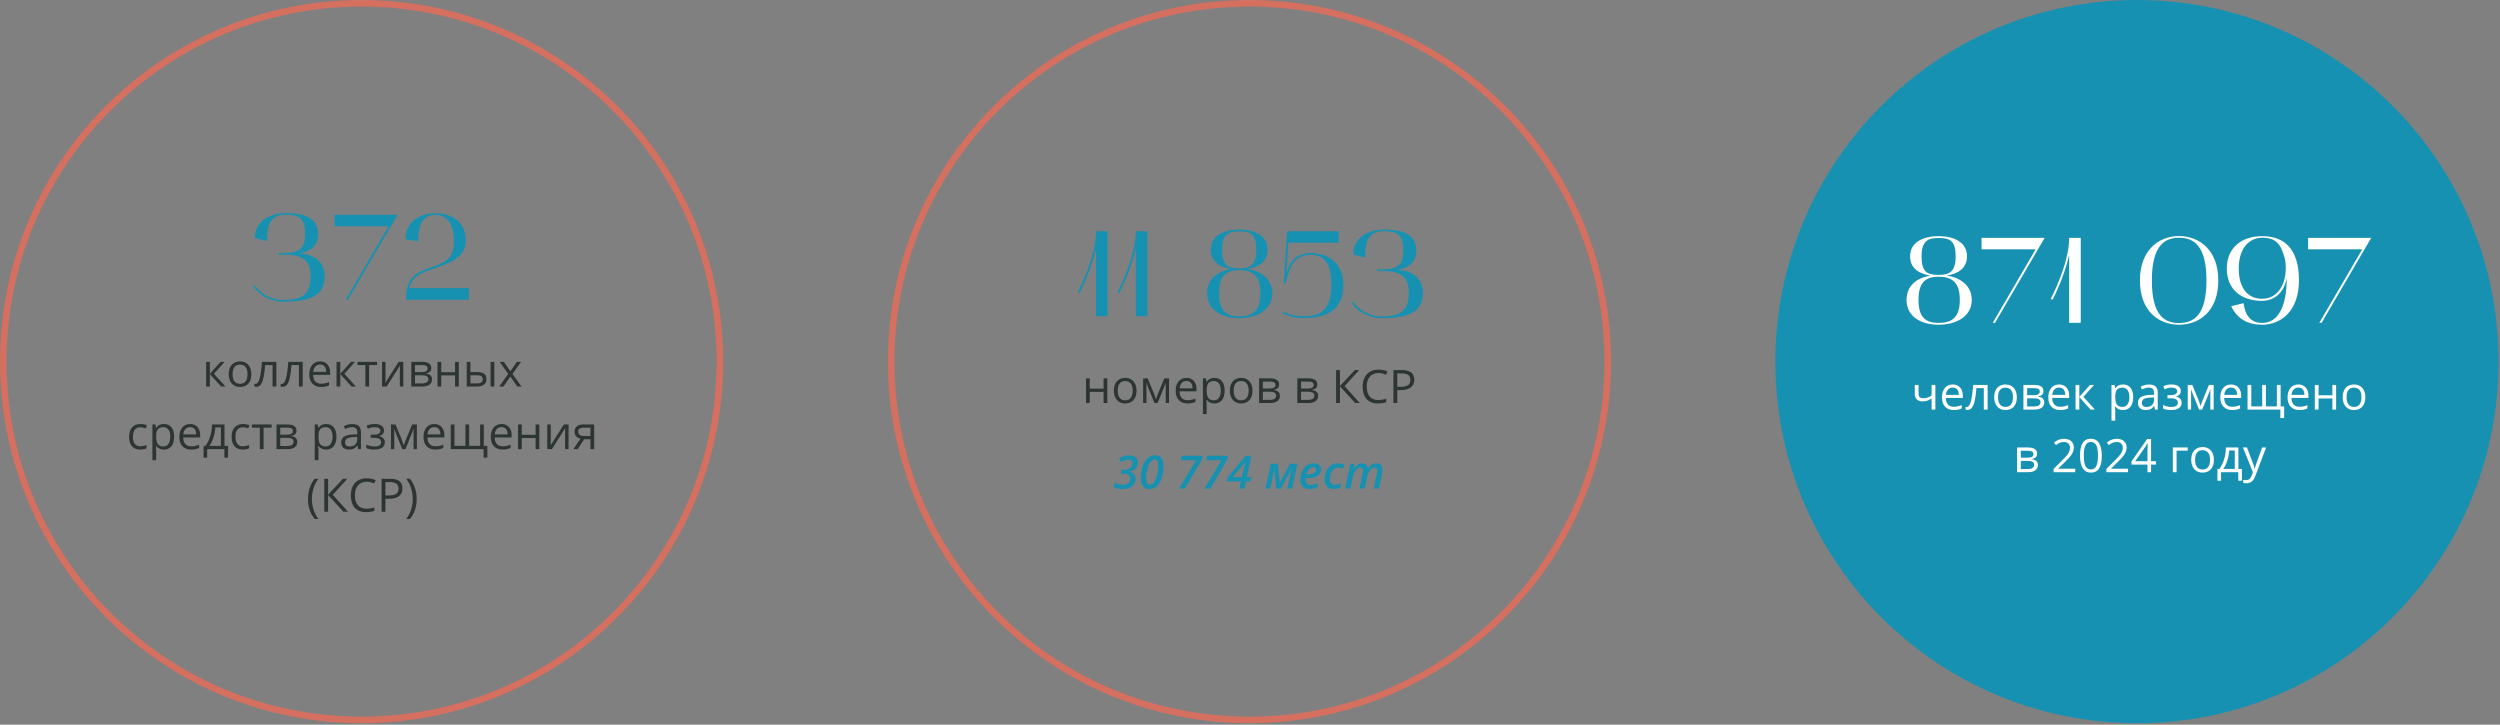 <?xml version="1.0" encoding="UTF-8"?> <svg xmlns="http://www.w3.org/2000/svg" width="759" height="220" viewBox="0 0 759 220" fill="none"><rect x="0" y="0" width="759" height="220" fill="#808080" stroke="none"/><circle cx="109.782" cy="109.782" r="108.782" stroke="#D56F60" stroke-width="2"></circle><path d="M76.859 86.819L77.34 86.597C79.634 89.816 83.223 91.074 86.035 91.074C92.695 91.074 94.286 88.595 94.286 83.785C94.286 79.123 91.918 77.31 86.516 77.31H84.629V76.829C89.254 76.829 92.621 76.829 92.621 71.094C92.621 66.691 91.289 65.174 86.701 65.174C81.225 65.174 81.077 69.725 81.077 73.24L77.377 72.241C77.377 66.95 82.261 64.693 86.701 64.693C92.362 64.693 96.58 66.062 96.58 71.094C96.58 74.979 93.768 76.422 90.771 76.977C95.137 76.977 98.578 79.493 98.578 83.785C98.578 89.298 94.989 91.592 86.035 91.592C83.149 91.592 79.079 90.297 76.859 86.819ZM120.712 65.211L105.653 91H104.95L117.974 68.689H101.546V65.211H120.712ZM123.122 72.722C123.122 67.024 127.71 64.73 132.224 64.73C137.367 64.73 141.437 67.542 141.437 73.055C141.437 78.568 135.628 80.159 131.299 81.676C127.895 82.86 125.231 83.785 124.269 87.485H142.362V91H123.27C123.27 83.822 126.711 82.601 131.114 81.084C135.517 79.567 137.811 78.346 137.811 73.055C137.811 67.616 135.258 65.211 132.224 65.211C127.525 65.211 126.97 69.725 126.97 73.24L123.122 72.722Z" fill="#1791B1"></path><path d="M66.947 109.86H68.191L64.958 113.477L68.458 117.353H67.132L63.714 113.559V117.353H62.579V109.86H63.714V113.504L66.947 109.86ZM76.319 113.6C76.319 114.821 76.012 115.776 75.397 116.464C74.781 117.147 73.931 117.489 72.847 117.489C72.177 117.489 71.582 117.332 71.062 117.018C70.543 116.703 70.142 116.252 69.859 115.664C69.577 115.076 69.436 114.388 69.436 113.6C69.436 112.378 69.741 111.428 70.352 110.749C70.962 110.065 71.81 109.724 72.894 109.724C73.943 109.724 74.774 110.072 75.39 110.77C76.009 111.467 76.319 112.41 76.319 113.6ZM70.611 113.6C70.611 114.557 70.803 115.286 71.186 115.787C71.568 116.288 72.131 116.539 72.874 116.539C73.617 116.539 74.18 116.291 74.562 115.794C74.95 115.293 75.144 114.561 75.144 113.6C75.144 112.647 74.95 111.925 74.562 111.433C74.18 110.936 73.612 110.688 72.86 110.688C72.118 110.688 71.557 110.931 71.179 111.419C70.8 111.907 70.611 112.633 70.611 113.6ZM83.9 117.353H82.752V110.831H80.503C80.38 112.453 80.209 113.741 79.99 114.693C79.772 115.646 79.487 116.343 79.136 116.785C78.789 117.227 78.347 117.448 77.81 117.448C77.564 117.448 77.368 117.421 77.222 117.366V116.525C77.322 116.553 77.436 116.566 77.564 116.566C78.088 116.566 78.505 116.013 78.814 114.905C79.124 113.798 79.359 112.116 79.519 109.86H83.9V117.353ZM91.898 117.353H90.75V110.831H88.501C88.378 112.453 88.207 113.741 87.988 114.693C87.769 115.646 87.485 116.343 87.134 116.785C86.787 117.227 86.345 117.448 85.808 117.448C85.561 117.448 85.366 117.421 85.22 117.366V116.525C85.32 116.553 85.434 116.566 85.561 116.566C86.086 116.566 86.503 116.013 86.812 114.905C87.122 113.798 87.357 112.116 87.517 109.86H91.898V117.353ZM97.477 117.489C96.369 117.489 95.494 117.152 94.852 116.478C94.213 115.803 93.894 114.867 93.894 113.668C93.894 112.46 94.191 111.501 94.783 110.79C95.38 110.079 96.18 109.724 97.183 109.724C98.121 109.724 98.864 110.034 99.411 110.653C99.958 111.269 100.231 112.082 100.231 113.094V113.812H95.07C95.093 114.691 95.314 115.359 95.733 115.814C96.157 116.27 96.752 116.498 97.518 116.498C98.324 116.498 99.122 116.329 99.91 115.992V117.004C99.509 117.177 99.129 117.3 98.769 117.373C98.413 117.451 97.982 117.489 97.477 117.489ZM97.169 110.674C96.567 110.674 96.087 110.87 95.727 111.262C95.371 111.654 95.162 112.196 95.098 112.889H99.015C99.015 112.173 98.855 111.626 98.536 111.248C98.217 110.865 97.761 110.674 97.169 110.674ZM106.541 109.86H107.785L104.552 113.477L108.052 117.353H106.726L103.308 113.559V117.353H102.173V109.86H103.308V113.504L106.541 109.86ZM114.498 110.831H112.064V117.353H110.93V110.831H108.523V109.86H114.498V110.831ZM117.048 109.86V114.611L117 115.855L116.979 116.245L121.033 109.86H122.448V117.353H121.389V112.772L121.409 111.87L121.443 110.981L117.396 117.353H115.981V109.86H117.048ZM130.932 111.74C130.932 112.228 130.79 112.599 130.508 112.854C130.23 113.105 129.838 113.274 129.332 113.36V113.422C129.97 113.508 130.435 113.695 130.727 113.982C131.023 114.27 131.171 114.666 131.171 115.172C131.171 115.869 130.913 116.407 130.398 116.785C129.888 117.163 129.141 117.353 128.156 117.353H124.854V109.86H128.143C130.002 109.86 130.932 110.487 130.932 111.74ZM130.036 115.097C130.036 114.691 129.881 114.397 129.571 114.215C129.266 114.028 128.758 113.935 128.047 113.935H125.989V116.402H128.074C129.382 116.402 130.036 115.967 130.036 115.097ZM129.824 111.85C129.824 111.485 129.683 111.228 129.4 111.077C129.122 110.922 128.699 110.845 128.129 110.845H125.989V112.957H127.91C128.612 112.957 129.106 112.87 129.394 112.697C129.681 112.524 129.824 112.242 129.824 111.85ZM133.96 109.86V112.998H138.157V109.86H139.292V117.353H138.157V113.976H133.96V117.353H132.825V109.86H133.96ZM142.833 112.957H144.877C145.829 112.957 146.534 113.135 146.989 113.49C147.45 113.841 147.68 114.368 147.68 115.069C147.68 115.821 147.436 116.391 146.948 116.778C146.465 117.161 145.752 117.353 144.809 117.353H141.698V109.86H142.833V112.957ZM150.072 117.353H148.938V109.86H150.072V117.353ZM142.833 113.935V116.402H144.754C145.957 116.402 146.559 115.981 146.559 115.138C146.559 114.718 146.42 114.413 146.142 114.222C145.864 114.03 145.39 113.935 144.72 113.935H142.833ZM154.29 113.518L151.686 109.86H152.978L154.953 112.731L156.922 109.86H158.2L155.596 113.518L158.337 117.353H157.052L154.953 114.317L152.834 117.353H151.549L154.29 113.518ZM42.598 136.489C41.513 136.489 40.672 136.157 40.075 135.491C39.483 134.821 39.187 133.876 39.187 132.654C39.187 131.401 39.487 130.433 40.089 129.749C40.695 129.065 41.556 128.724 42.673 128.724C43.033 128.724 43.393 128.762 43.753 128.84C44.113 128.917 44.395 129.008 44.601 129.113L44.252 130.077C44.001 129.977 43.728 129.895 43.432 129.831C43.135 129.763 42.873 129.729 42.645 129.729C41.123 129.729 40.362 130.699 40.362 132.641C40.362 133.561 40.547 134.268 40.916 134.76C41.29 135.252 41.841 135.498 42.57 135.498C43.195 135.498 43.835 135.364 44.491 135.095V136.1C43.99 136.359 43.359 136.489 42.598 136.489ZM49.762 136.489C49.274 136.489 48.828 136.4 48.422 136.223C48.021 136.04 47.684 135.762 47.41 135.389H47.328C47.383 135.826 47.41 136.241 47.41 136.633V139.716H46.275V128.86H47.198L47.355 129.886H47.41C47.702 129.476 48.041 129.179 48.429 128.997C48.816 128.815 49.26 128.724 49.762 128.724C50.755 128.724 51.521 129.063 52.059 129.742C52.601 130.421 52.872 131.374 52.872 132.6C52.872 133.83 52.596 134.787 52.045 135.471C51.498 136.15 50.737 136.489 49.762 136.489ZM49.598 129.688C48.832 129.688 48.278 129.899 47.937 130.323C47.595 130.747 47.419 131.422 47.41 132.347V132.6C47.41 133.652 47.586 134.407 47.937 134.862C48.287 135.313 48.85 135.539 49.625 135.539C50.272 135.539 50.778 135.277 51.143 134.753C51.512 134.229 51.696 133.507 51.696 132.586C51.696 131.652 51.512 130.936 51.143 130.439C50.778 129.938 50.263 129.688 49.598 129.688ZM58.026 136.489C56.919 136.489 56.044 136.152 55.401 135.478C54.763 134.803 54.444 133.867 54.444 132.668C54.444 131.46 54.741 130.501 55.333 129.79C55.93 129.079 56.73 128.724 57.732 128.724C58.671 128.724 59.414 129.034 59.961 129.653C60.508 130.269 60.781 131.082 60.781 132.094V132.812H55.62C55.643 133.691 55.864 134.359 56.283 134.814C56.707 135.27 57.302 135.498 58.067 135.498C58.874 135.498 59.672 135.329 60.46 134.992V136.004C60.059 136.177 59.678 136.3 59.318 136.373C58.963 136.451 58.532 136.489 58.026 136.489ZM57.719 129.674C57.117 129.674 56.636 129.87 56.276 130.262C55.921 130.654 55.711 131.196 55.648 131.889H59.565C59.565 131.173 59.405 130.626 59.086 130.248C58.767 129.865 58.311 129.674 57.719 129.674ZM69.231 138.943H68.13V136.353H62.894V138.943H61.8V135.375H62.388C62.998 134.546 63.477 133.573 63.823 132.456C64.17 131.34 64.35 130.141 64.363 128.86H68.157V135.375H69.231V138.943ZM67.064 135.375V129.756H65.382C65.323 130.768 65.127 131.793 64.794 132.832C64.466 133.867 64.056 134.714 63.563 135.375H67.064ZM73.728 136.489C72.644 136.489 71.803 136.157 71.206 135.491C70.614 134.821 70.317 133.876 70.317 132.654C70.317 131.401 70.618 130.433 71.22 129.749C71.826 129.065 72.687 128.724 73.804 128.724C74.164 128.724 74.524 128.762 74.884 128.84C75.244 128.917 75.526 129.008 75.731 129.113L75.383 130.077C75.132 129.977 74.859 129.895 74.562 129.831C74.266 129.763 74.004 129.729 73.776 129.729C72.254 129.729 71.493 130.699 71.493 132.641C71.493 133.561 71.678 134.268 72.047 134.76C72.421 135.252 72.972 135.498 73.701 135.498C74.326 135.498 74.966 135.364 75.622 135.095V136.1C75.121 136.359 74.49 136.489 73.728 136.489ZM82.458 129.831H80.024V136.353H78.89V129.831H76.483V128.86H82.458V129.831ZM90.019 130.74C90.019 131.228 89.877 131.599 89.595 131.854C89.317 132.105 88.925 132.274 88.419 132.36V132.422C89.057 132.508 89.522 132.695 89.814 132.982C90.11 133.27 90.258 133.666 90.258 134.172C90.258 134.869 90 135.407 89.485 135.785C88.975 136.163 88.228 136.353 87.243 136.353H83.941V128.86H87.23C89.089 128.86 90.019 129.487 90.019 130.74ZM89.123 134.097C89.123 133.691 88.968 133.397 88.658 133.215C88.353 133.028 87.845 132.935 87.134 132.935H85.076V135.402H87.161C88.469 135.402 89.123 134.967 89.123 134.097ZM88.911 130.85C88.911 130.485 88.77 130.228 88.487 130.077C88.209 129.922 87.785 129.845 87.216 129.845H85.076V131.957H86.997C87.699 131.957 88.193 131.87 88.481 131.697C88.768 131.524 88.911 131.242 88.911 130.85ZM99.035 136.489C98.547 136.489 98.101 136.4 97.695 136.223C97.294 136.04 96.957 135.762 96.684 135.389H96.602C96.656 135.826 96.684 136.241 96.684 136.633V139.716H95.549V128.86H96.472L96.629 129.886H96.684C96.975 129.476 97.315 129.179 97.702 128.997C98.09 128.815 98.534 128.724 99.035 128.724C100.029 128.724 100.794 129.063 101.332 129.742C101.874 130.421 102.146 131.374 102.146 132.6C102.146 133.83 101.87 134.787 101.318 135.471C100.771 136.15 100.01 136.489 99.035 136.489ZM98.871 129.688C98.106 129.688 97.552 129.899 97.21 130.323C96.868 130.747 96.693 131.422 96.684 132.347V132.6C96.684 133.652 96.859 134.407 97.21 134.862C97.561 135.313 98.124 135.539 98.898 135.539C99.546 135.539 100.051 135.277 100.416 134.753C100.785 134.229 100.97 133.507 100.97 132.586C100.97 131.652 100.785 130.936 100.416 130.439C100.051 129.938 99.537 129.688 98.871 129.688ZM108.742 136.353L108.517 135.286H108.462C108.088 135.756 107.715 136.075 107.341 136.243C106.972 136.407 106.509 136.489 105.953 136.489C105.21 136.489 104.627 136.298 104.203 135.915C103.784 135.532 103.574 134.988 103.574 134.281C103.574 132.768 104.784 131.975 107.204 131.902L108.476 131.861V131.396C108.476 130.809 108.348 130.376 108.093 130.098C107.842 129.815 107.439 129.674 106.883 129.674C106.258 129.674 105.552 129.865 104.764 130.248L104.415 129.38C104.784 129.179 105.188 129.022 105.625 128.908C106.067 128.794 106.509 128.737 106.951 128.737C107.844 128.737 108.505 128.936 108.934 129.332C109.367 129.729 109.583 130.364 109.583 131.239V136.353H108.742ZM106.179 135.553C106.885 135.553 107.439 135.359 107.84 134.972C108.245 134.584 108.448 134.042 108.448 133.345V132.668L107.313 132.716C106.411 132.748 105.759 132.889 105.358 133.14C104.962 133.386 104.764 133.771 104.764 134.295C104.764 134.705 104.887 135.017 105.133 135.231C105.383 135.446 105.732 135.553 106.179 135.553ZM113.356 131.971C114.774 131.971 115.482 131.579 115.482 130.795C115.482 130.057 114.908 129.688 113.76 129.688C113.409 129.688 113.09 129.719 112.803 129.783C112.516 129.847 112.14 129.975 111.675 130.166L111.271 129.243C112.046 128.897 112.892 128.724 113.808 128.724C114.669 128.724 115.348 128.901 115.845 129.257C116.341 129.608 116.59 130.089 116.59 130.699C116.59 131.538 116.123 132.087 115.188 132.347V132.401C115.763 132.57 116.182 132.812 116.446 133.126C116.711 133.436 116.843 133.826 116.843 134.295C116.843 134.988 116.562 135.528 116.002 135.915C115.446 136.298 114.676 136.489 113.691 136.489C112.611 136.489 111.777 136.327 111.189 136.004V134.965C112.023 135.357 112.867 135.553 113.719 135.553C114.375 135.553 114.869 135.441 115.202 135.218C115.539 134.99 115.708 134.664 115.708 134.24C115.708 133.37 114.999 132.935 113.582 132.935H112.543V131.971H113.356ZM122.585 135.259L122.797 134.623L123.091 133.816L125.121 128.874H126.563V136.353H125.559V130.166L125.422 130.562L125.025 131.608L123.091 136.353H122.141L120.206 131.595C119.965 130.984 119.798 130.508 119.707 130.166V136.353H118.695V128.874H120.083L122.045 133.625C122.241 134.126 122.421 134.671 122.585 135.259ZM132.155 136.489C131.048 136.489 130.173 136.152 129.53 135.478C128.892 134.803 128.573 133.867 128.573 132.668C128.573 131.46 128.869 130.501 129.462 129.79C130.059 129.079 130.859 128.724 131.861 128.724C132.8 128.724 133.543 129.034 134.09 129.653C134.637 130.269 134.91 131.082 134.91 132.094V132.812H129.749C129.772 133.691 129.993 134.359 130.412 134.814C130.836 135.27 131.431 135.498 132.196 135.498C133.003 135.498 133.8 135.329 134.589 134.992V136.004C134.188 136.177 133.807 136.3 133.447 136.373C133.092 136.451 132.661 136.489 132.155 136.489ZM131.848 129.674C131.246 129.674 130.765 129.87 130.405 130.262C130.05 130.654 129.84 131.196 129.776 131.889H133.693C133.693 131.173 133.534 130.626 133.215 130.248C132.896 129.865 132.44 129.674 131.848 129.674ZM142.437 135.375H145.759V128.874H146.894V135.375H147.967V138.93H146.818V136.353H136.852V128.874H137.986V135.375H141.302V128.874H142.437V135.375ZM152.581 136.489C151.474 136.489 150.599 136.152 149.956 135.478C149.318 134.803 148.999 133.867 148.999 132.668C148.999 131.46 149.295 130.501 149.888 129.79C150.485 129.079 151.285 128.724 152.287 128.724C153.226 128.724 153.969 129.034 154.516 129.653C155.062 130.269 155.336 131.082 155.336 132.094V132.812H150.175C150.198 133.691 150.419 134.359 150.838 134.814C151.262 135.27 151.856 135.498 152.622 135.498C153.429 135.498 154.226 135.329 155.015 134.992V136.004C154.614 136.177 154.233 136.3 153.873 136.373C153.518 136.451 153.087 136.489 152.581 136.489ZM152.273 129.674C151.672 129.674 151.191 129.87 150.831 130.262C150.476 130.654 150.266 131.196 150.202 131.889H154.119C154.119 131.173 153.96 130.626 153.641 130.248C153.322 129.865 152.866 129.674 152.273 129.674ZM158.412 128.86V131.998H162.609V128.86H163.744V136.353H162.609V132.976H158.412V136.353H157.277V128.86H158.412ZM167.217 128.86V133.611L167.169 134.855L167.148 135.245L171.202 128.86H172.617V136.353H171.558V131.772L171.578 130.87L171.612 129.981L167.565 136.353H166.15V128.86H167.217ZM175.399 136.353H174.073L176.227 133.188C175.648 133.06 175.203 132.814 174.894 132.449C174.588 132.08 174.436 131.618 174.436 131.062C174.436 130.378 174.666 129.84 175.126 129.448C175.586 129.056 176.229 128.86 177.054 128.86H180.39V136.353H179.255V133.358H177.361L175.399 136.353ZM175.543 131.075C175.543 131.941 176.172 132.374 177.43 132.374H179.255V129.845H177.197C176.094 129.845 175.543 130.255 175.543 131.075ZM93.498 151.518C93.498 150.31 93.674 149.18 94.024 148.127C94.38 147.074 94.89 146.151 95.556 145.358H96.663C96.007 146.238 95.512 147.204 95.18 148.257C94.852 149.31 94.688 150.392 94.688 151.504C94.688 152.598 94.856 153.666 95.193 154.71C95.531 155.754 96.016 156.706 96.649 157.567H95.556C94.886 156.793 94.375 155.888 94.024 154.854C93.674 153.819 93.498 152.707 93.498 151.518ZM105.646 155.353H104.237L99.616 150.287V155.353H98.454V145.358H99.616V150.198L104.121 145.358H105.454L101.031 150.212L105.646 155.353ZM111.306 146.254C110.207 146.254 109.339 146.621 108.701 147.354C108.068 148.084 107.751 149.084 107.751 150.355C107.751 151.663 108.056 152.675 108.667 153.391C109.282 154.102 110.157 154.457 111.292 154.457C111.989 154.457 112.785 154.332 113.678 154.081V155.1C112.985 155.359 112.131 155.489 111.114 155.489C109.642 155.489 108.505 155.043 107.703 154.149C106.906 153.256 106.507 151.987 106.507 150.342C106.507 149.312 106.698 148.41 107.081 147.635C107.468 146.86 108.024 146.263 108.749 145.844C109.478 145.424 110.335 145.215 111.319 145.215C112.368 145.215 113.284 145.406 114.067 145.789L113.575 146.787C112.819 146.432 112.062 146.254 111.306 146.254ZM122.195 148.271C122.195 149.282 121.849 150.062 121.156 150.608C120.468 151.151 119.481 151.422 118.196 151.422H117.021V155.353H115.858V145.358H118.449C120.947 145.358 122.195 146.329 122.195 148.271ZM117.021 150.424H118.066C119.096 150.424 119.841 150.257 120.302 149.925C120.762 149.592 120.992 149.059 120.992 148.325C120.992 147.664 120.776 147.172 120.343 146.849C119.91 146.525 119.235 146.363 118.319 146.363H117.021V150.424ZM126.502 151.518C126.502 152.716 126.324 153.833 125.969 154.867C125.618 155.902 125.11 156.802 124.444 157.567H123.351C123.984 156.711 124.469 155.76 124.807 154.717C125.144 153.669 125.312 152.598 125.312 151.504C125.312 150.392 125.146 149.31 124.813 148.257C124.485 147.204 123.993 146.238 123.337 145.358H124.444C125.114 146.156 125.625 147.083 125.976 148.141C126.326 149.193 126.502 150.319 126.502 151.518Z" fill="#2C3532"></path><circle cx="379.344" cy="109.782" r="108.782" stroke="#D56F60" stroke-width="2"></circle><path d="M327.731 89.007L327.176 88.711C327.25 88.6 332.763 78.129 332.763 70.211H336.278V96H332.763V75.391C331.283 82.199 327.768 88.896 327.731 89.007ZM339.799 89.007L339.244 88.711C339.318 88.6 344.831 78.129 344.831 70.211H348.346V96H344.831V75.391C343.351 82.199 339.836 88.896 339.799 89.007ZM366.497 89.044C366.497 84.715 369.642 82.31 373.786 81.681C370.382 81.163 367.57 79.498 367.57 75.835C367.57 71.358 371.825 69.693 376.228 69.693C380.594 69.693 384.849 71.358 384.849 75.835C384.849 79.498 382.037 81.163 378.67 81.644C382.888 82.31 386.292 84.715 386.292 89.044C386.292 94.15 381.482 96.592 376.228 96.592C370.937 96.592 366.497 94.15 366.497 89.044ZM370.123 89.044C370.123 94.409 372.343 96.037 376.228 96.037C380.224 96.037 382.666 94.409 382.666 89.044C382.666 83.642 380.224 82.014 376.228 82.014C372.343 82.014 370.123 83.642 370.123 89.044ZM371.048 75.835C371.048 80.608 372.787 81.459 376.228 81.459C379.447 81.459 381.408 80.608 381.408 75.835C381.408 71.099 379.706 70.248 376.228 70.248C373.046 70.248 371.048 71.099 371.048 75.835ZM395.884 96.555C392.739 96.555 390.482 95.667 389.446 95.186L389.631 94.668C390.63 95.149 392.776 96 395.884 96C400.62 96 404.209 94.298 404.209 86.454C404.209 80.238 402.174 77.389 398.141 77.389C392.517 77.389 391.444 81.533 390.334 86.047H389.705L390.778 70.211H406.429V73.689H391.148L390.556 82.902C391.925 78.61 394.145 76.834 398.104 76.834C403.506 76.834 407.872 80.201 407.872 86.454C407.872 94.705 401.989 96.555 395.884 96.555ZM410.281 91.819L410.762 91.597C413.056 94.816 416.645 96.074 419.457 96.074C426.117 96.074 427.708 93.595 427.708 88.785C427.708 84.123 425.34 82.31 419.938 82.31H418.051V81.829C422.676 81.829 426.043 81.829 426.043 76.094C426.043 71.691 424.711 70.174 420.123 70.174C414.647 70.174 414.499 74.725 414.499 78.24L410.799 77.241C410.799 71.95 415.683 69.693 420.123 69.693C425.784 69.693 430.002 71.062 430.002 76.094C430.002 79.979 427.19 81.422 424.193 81.977C428.559 81.977 432 84.493 432 88.785C432 94.298 428.411 96.592 419.457 96.592C416.571 96.592 412.501 95.297 410.281 91.819Z" fill="#1791B1"></path><path d="M330.851 114.86V117.998H335.048V114.86H336.183V122.353H335.048V118.976H330.851V122.353H329.716V114.86H330.851ZM345.056 118.6C345.056 119.821 344.748 120.776 344.133 121.464C343.518 122.147 342.668 122.489 341.583 122.489C340.913 122.489 340.318 122.332 339.799 122.018C339.279 121.703 338.878 121.252 338.596 120.664C338.313 120.076 338.172 119.388 338.172 118.6C338.172 117.378 338.477 116.428 339.088 115.749C339.699 115.065 340.546 114.724 341.631 114.724C342.679 114.724 343.511 115.072 344.126 115.77C344.746 116.467 345.056 117.41 345.056 118.6ZM339.348 118.6C339.348 119.557 339.539 120.286 339.922 120.787C340.305 121.288 340.868 121.539 341.61 121.539C342.353 121.539 342.916 121.291 343.299 120.794C343.686 120.293 343.88 119.561 343.88 118.6C343.88 117.647 343.686 116.925 343.299 116.433C342.916 115.936 342.349 115.688 341.597 115.688C340.854 115.688 340.293 115.931 339.915 116.419C339.537 116.907 339.348 117.633 339.348 118.6ZM350.941 121.259L351.153 120.623L351.447 119.816L353.478 114.874H354.92V122.353H353.915V116.166L353.778 116.562L353.382 117.608L351.447 122.353H350.497L348.562 117.595C348.321 116.984 348.155 116.508 348.063 116.166V122.353H347.052V114.874H348.439L350.401 119.625C350.597 120.126 350.777 120.671 350.941 121.259ZM360.512 122.489C359.404 122.489 358.529 122.152 357.887 121.478C357.249 120.803 356.93 119.867 356.93 118.668C356.93 117.46 357.226 116.501 357.818 115.79C358.415 115.079 359.215 114.724 360.218 114.724C361.157 114.724 361.899 115.034 362.446 115.653C362.993 116.269 363.267 117.082 363.267 118.094V118.812H358.105C358.128 119.691 358.349 120.359 358.769 120.814C359.192 121.27 359.787 121.498 360.553 121.498C361.359 121.498 362.157 121.329 362.945 120.992V122.004C362.544 122.177 362.164 122.3 361.804 122.373C361.448 122.451 361.018 122.489 360.512 122.489ZM360.204 115.674C359.603 115.674 359.122 115.87 358.762 116.262C358.406 116.654 358.197 117.196 358.133 117.889H362.05C362.05 117.173 361.89 116.626 361.571 116.248C361.252 115.865 360.797 115.674 360.204 115.674ZM368.694 122.489C368.207 122.489 367.76 122.4 367.354 122.223C366.953 122.04 366.616 121.762 366.343 121.389H366.261C366.315 121.826 366.343 122.241 366.343 122.633V125.716H365.208V114.86H366.131L366.288 115.886H366.343C366.634 115.476 366.974 115.179 367.361 114.997C367.749 114.815 368.193 114.724 368.694 114.724C369.688 114.724 370.453 115.063 370.991 115.742C371.534 116.421 371.805 117.374 371.805 118.6C371.805 119.83 371.529 120.787 370.978 121.471C370.431 122.15 369.67 122.489 368.694 122.489ZM368.53 115.688C367.765 115.688 367.211 115.899 366.869 116.323C366.527 116.747 366.352 117.422 366.343 118.347V118.6C366.343 119.652 366.518 120.407 366.869 120.862C367.22 121.313 367.783 121.539 368.558 121.539C369.205 121.539 369.711 121.277 370.075 120.753C370.444 120.229 370.629 119.507 370.629 118.586C370.629 117.652 370.444 116.936 370.075 116.439C369.711 115.938 369.196 115.688 368.53 115.688ZM380.261 118.6C380.261 119.821 379.953 120.776 379.338 121.464C378.723 122.147 377.873 122.489 376.788 122.489C376.118 122.489 375.523 122.332 375.004 122.018C374.484 121.703 374.083 121.252 373.801 120.664C373.518 120.076 373.377 119.388 373.377 118.6C373.377 117.378 373.682 116.428 374.293 115.749C374.904 115.065 375.751 114.724 376.836 114.724C377.884 114.724 378.716 115.072 379.331 115.77C379.951 116.467 380.261 117.41 380.261 118.6ZM374.553 118.6C374.553 119.557 374.744 120.286 375.127 120.787C375.51 121.288 376.073 121.539 376.815 121.539C377.558 121.539 378.121 121.291 378.504 120.794C378.891 120.293 379.085 119.561 379.085 118.6C379.085 117.647 378.891 116.925 378.504 116.433C378.121 115.936 377.554 115.688 376.802 115.688C376.059 115.688 375.498 115.931 375.12 116.419C374.742 116.907 374.553 117.633 374.553 118.6ZM388.334 116.74C388.334 117.228 388.193 117.599 387.91 117.854C387.632 118.105 387.24 118.274 386.734 118.36V118.422C387.372 118.508 387.837 118.695 388.129 118.982C388.425 119.27 388.573 119.666 388.573 120.172C388.573 120.869 388.316 121.407 387.801 121.785C387.29 122.163 386.543 122.353 385.559 122.353H382.257V114.86H385.545C387.404 114.86 388.334 115.487 388.334 116.74ZM387.438 120.097C387.438 119.691 387.284 119.397 386.974 119.215C386.668 119.028 386.16 118.935 385.449 118.935H383.392V121.402H385.477C386.785 121.402 387.438 120.967 387.438 120.097ZM387.227 116.85C387.227 116.485 387.085 116.228 386.803 116.077C386.525 115.922 386.101 115.845 385.531 115.845H383.392V117.957H385.312C386.014 117.957 386.509 117.87 386.796 117.697C387.083 117.524 387.227 117.242 387.227 116.85ZM399.941 116.74C399.941 117.228 399.8 117.599 399.518 117.854C399.24 118.105 398.848 118.274 398.342 118.36V118.422C398.98 118.508 399.445 118.695 399.736 118.982C400.033 119.27 400.181 119.666 400.181 120.172C400.181 120.869 399.923 121.407 399.408 121.785C398.898 122.163 398.15 122.353 397.166 122.353H393.864V114.86H397.152C399.012 114.86 399.941 115.487 399.941 116.74ZM399.046 120.097C399.046 119.691 398.891 119.397 398.581 119.215C398.276 119.028 397.768 118.935 397.057 118.935H394.999V121.402H397.084C398.392 121.402 399.046 120.967 399.046 120.097ZM398.834 116.85C398.834 116.485 398.693 116.228 398.41 116.077C398.132 115.922 397.708 115.845 397.139 115.845H394.999V117.957H396.92C397.622 117.957 398.116 117.87 398.403 117.697C398.69 117.524 398.834 117.242 398.834 116.85ZM412.834 122.353H411.426L406.805 117.287V122.353H405.643V112.358H406.805V117.198L411.31 112.358H412.643L408.22 117.212L412.834 122.353ZM418.494 113.254C417.396 113.254 416.528 113.621 415.89 114.354C415.256 115.084 414.939 116.084 414.939 117.355C414.939 118.663 415.245 119.675 415.855 120.391C416.471 121.102 417.346 121.457 418.48 121.457C419.178 121.457 419.973 121.332 420.866 121.081V122.1C420.174 122.359 419.319 122.489 418.303 122.489C416.831 122.489 415.694 122.043 414.892 121.149C414.094 120.256 413.695 118.987 413.695 117.342C413.695 116.312 413.887 115.41 414.27 114.635C414.657 113.86 415.213 113.263 415.938 112.844C416.667 112.424 417.523 112.215 418.508 112.215C419.556 112.215 420.472 112.406 421.256 112.789L420.764 113.787C420.007 113.432 419.251 113.254 418.494 113.254ZM429.384 115.271C429.384 116.282 429.037 117.062 428.345 117.608C427.657 118.151 426.67 118.422 425.385 118.422H424.209V122.353H423.047V112.358H425.638C428.135 112.358 429.384 113.329 429.384 115.271ZM424.209 117.424H425.255C426.285 117.424 427.03 117.257 427.49 116.925C427.951 116.592 428.181 116.059 428.181 115.325C428.181 114.664 427.964 114.172 427.531 113.849C427.098 113.525 426.424 113.363 425.508 113.363H424.209V117.424Z" fill="#2C3532"></path><path d="M340.856 148.489C340.327 148.489 339.842 148.444 339.4 148.353C338.958 148.257 338.564 148.12 338.217 147.942V146.479C338.568 146.685 338.974 146.851 339.434 146.979C339.899 147.106 340.359 147.17 340.815 147.17C341.175 147.17 341.498 147.129 341.786 147.047C342.073 146.965 342.316 146.846 342.517 146.691C342.722 146.532 342.877 146.338 342.982 146.11C343.091 145.878 343.146 145.614 343.146 145.317C343.146 145.007 343.078 144.743 342.941 144.524C342.809 144.301 342.601 144.13 342.319 144.012C342.036 143.889 341.672 143.827 341.225 143.827H340.295L340.548 142.604H341.266C341.59 142.604 341.904 142.567 342.209 142.494C342.519 142.417 342.795 142.3 343.037 142.146C343.283 141.991 343.476 141.795 343.618 141.558C343.759 141.321 343.829 141.04 343.829 140.717C343.829 140.366 343.716 140.083 343.488 139.869C343.264 139.655 342.945 139.548 342.531 139.548C342.107 139.548 341.719 139.623 341.369 139.773C341.022 139.924 340.696 140.102 340.391 140.307L339.694 139.206C340.113 138.919 340.566 138.682 341.054 138.495C341.542 138.308 342.125 138.215 342.804 138.215C343.387 138.215 343.875 138.311 344.267 138.502C344.663 138.693 344.962 138.958 345.162 139.295C345.363 139.632 345.463 140.02 345.463 140.457C345.463 140.926 345.363 141.35 345.162 141.729C344.962 142.102 344.675 142.414 344.301 142.665C343.932 142.916 343.483 143.089 342.954 143.185V143.246C343.469 143.342 343.9 143.567 344.246 143.923C344.597 144.274 344.773 144.759 344.773 145.379C344.773 145.775 344.695 146.16 344.54 146.534C344.39 146.903 344.155 147.236 343.836 147.532C343.517 147.824 343.109 148.056 342.613 148.229C342.12 148.403 341.535 148.489 340.856 148.489ZM348.977 148.489C348.102 148.489 347.446 148.2 347.008 147.621C346.575 147.042 346.359 146.217 346.359 145.146C346.359 144.609 346.395 144.066 346.468 143.52C346.541 142.973 346.653 142.439 346.803 141.92C346.958 141.4 347.152 140.917 347.384 140.471C347.621 140.02 347.897 139.625 348.211 139.288C348.53 138.946 348.89 138.68 349.291 138.488C349.697 138.297 350.146 138.201 350.638 138.201C351.066 138.201 351.442 138.267 351.766 138.399C352.094 138.532 352.368 138.732 352.586 139.001C352.81 139.27 352.976 139.605 353.085 140.006C353.199 140.407 353.256 140.874 353.256 141.407C353.256 141.981 353.22 142.556 353.147 143.13C353.074 143.7 352.962 144.249 352.812 144.777C352.666 145.306 352.477 145.796 352.245 146.247C352.017 146.694 351.743 147.086 351.424 147.423C351.11 147.756 350.747 148.018 350.337 148.209C349.932 148.396 349.478 148.489 348.977 148.489ZM349.127 147.149C349.401 147.149 349.651 147.065 349.879 146.896C350.107 146.728 350.312 146.498 350.495 146.206C350.681 145.91 350.845 145.57 350.987 145.188C351.128 144.8 351.246 144.392 351.342 143.964C351.442 143.531 351.515 143.093 351.561 142.651C351.611 142.205 351.636 141.774 351.636 141.359C351.636 140.758 351.543 140.304 351.356 139.999C351.174 139.694 350.893 139.541 350.515 139.541C350.242 139.541 349.989 139.63 349.756 139.808C349.524 139.981 349.312 140.22 349.12 140.525C348.934 140.826 348.767 141.168 348.621 141.551C348.48 141.934 348.359 142.335 348.259 142.754C348.163 143.173 348.091 143.59 348.04 144.005C347.99 144.42 347.965 144.807 347.965 145.167C347.965 145.81 348.056 146.302 348.239 146.644C348.421 146.981 348.717 147.149 349.127 147.149ZM357.932 148.353L363.093 139.746H358.472L358.766 138.358H365.164L364.939 139.466L359.73 148.353H357.932ZM365.643 148.353L370.804 139.746H366.183L366.477 138.358H372.875L372.65 139.466L367.441 148.353H365.643ZM376.259 148.353L376.724 146.158H372.458L372.718 144.846L378.214 138.352H379.93L378.563 144.832H379.93L379.643 146.158H378.276L377.811 148.353H376.259ZM374.27 144.832H377.004L377.483 142.686C377.547 142.394 377.617 142.089 377.695 141.77C377.777 141.446 377.859 141.143 377.941 140.86C378.023 140.578 378.089 140.354 378.139 140.19H378.078C377.964 140.373 377.818 140.587 377.64 140.833C377.467 141.075 377.305 141.284 377.155 141.462L374.27 144.832ZM384.203 148.353L385.795 140.792H387.955L388.516 146.479H388.55L391.62 140.792H393.875L392.276 148.353H390.806L391.695 144.237C391.777 143.891 391.859 143.554 391.941 143.226C392.023 142.893 392.098 142.601 392.166 142.351H392.132L388.885 148.353H387.443L386.841 142.351H386.807C386.771 142.665 386.72 142.989 386.657 143.321C386.597 143.649 386.534 143.973 386.465 144.292L385.645 148.353H384.203ZM397.615 148.489C397.036 148.489 396.53 148.38 396.097 148.161C395.669 147.938 395.336 147.612 395.099 147.184C394.867 146.751 394.75 146.222 394.75 145.598C394.75 144.978 394.839 144.374 395.017 143.786C395.195 143.194 395.457 142.66 395.803 142.187C396.149 141.713 396.571 141.337 397.068 141.059C397.565 140.781 398.13 140.642 398.763 140.642C399.538 140.642 400.119 140.817 400.506 141.168C400.898 141.514 401.094 141.975 401.094 142.549C401.094 142.941 401.005 143.299 400.828 143.622C400.65 143.946 400.379 144.226 400.014 144.463C399.654 144.695 399.196 144.875 398.64 145.003C398.089 145.131 397.439 145.194 396.692 145.194H396.384C396.38 145.263 396.375 145.333 396.37 145.406C396.366 145.475 396.364 145.543 396.364 145.611C396.364 146.117 396.496 146.516 396.76 146.808C397.024 147.095 397.41 147.238 397.915 147.238C398.298 147.238 398.651 147.19 398.975 147.095C399.299 146.999 399.661 146.855 400.062 146.664V147.929C399.693 148.106 399.319 148.245 398.941 148.346C398.563 148.441 398.12 148.489 397.615 148.489ZM396.582 144.032H396.815C397.371 144.032 397.854 143.98 398.264 143.875C398.674 143.766 398.991 143.606 399.214 143.396C399.438 143.182 399.549 142.923 399.549 142.617C399.549 142.38 399.474 142.196 399.324 142.063C399.178 141.927 398.959 141.858 398.667 141.858C398.38 141.858 398.098 141.947 397.82 142.125C397.542 142.298 397.293 142.549 397.075 142.877C396.856 143.201 396.692 143.586 396.582 144.032ZM404.95 148.489C404.407 148.489 403.924 148.389 403.5 148.188C403.077 147.988 402.744 147.68 402.502 147.266C402.261 146.851 402.14 146.322 402.14 145.68C402.14 145.137 402.197 144.618 402.311 144.121C402.429 143.62 402.6 143.16 402.824 142.74C403.047 142.316 403.32 141.95 403.644 141.64C403.967 141.325 404.337 141.081 404.751 140.908C405.166 140.73 405.624 140.642 406.125 140.642C406.517 140.642 406.884 140.68 407.226 140.758C407.568 140.831 407.882 140.933 408.169 141.065L407.691 142.33C407.472 142.23 407.237 142.143 406.987 142.07C406.741 141.993 406.469 141.954 406.173 141.954C405.804 141.954 405.471 142.054 405.175 142.255C404.879 142.451 404.626 142.722 404.416 143.068C404.207 143.41 404.045 143.798 403.931 144.23C403.822 144.663 403.767 145.117 403.767 145.591C403.767 145.928 403.824 146.215 403.938 146.452C404.052 146.689 404.216 146.871 404.43 146.999C404.649 147.122 404.911 147.184 405.216 147.184C405.553 147.184 405.87 147.136 406.166 147.04C406.463 146.94 406.759 146.817 407.055 146.671V147.997C406.773 148.147 406.458 148.266 406.112 148.353C405.765 148.444 405.378 148.489 404.95 148.489ZM408.381 148.353L409.988 140.785H411.239L411.075 142.214H411.143C411.321 141.945 411.526 141.692 411.758 141.455C411.995 141.214 412.262 141.018 412.558 140.867C412.859 140.717 413.196 140.642 413.57 140.642C414.098 140.642 414.502 140.787 414.78 141.079C415.062 141.371 415.238 141.77 415.306 142.275H415.361C415.548 141.984 415.764 141.715 416.01 141.469C416.261 141.223 416.541 141.024 416.851 140.874C417.165 140.719 417.507 140.642 417.876 140.642C418.487 140.642 418.95 140.819 419.264 141.175C419.578 141.53 419.736 142.027 419.736 142.665C419.736 142.856 419.722 143.052 419.695 143.253C419.672 143.453 419.635 143.661 419.585 143.875L418.642 148.353H417.042L418.02 143.759C418.056 143.581 418.084 143.422 418.102 143.28C418.125 143.134 418.136 142.998 418.136 142.87C418.136 142.574 418.065 142.348 417.924 142.193C417.787 142.034 417.578 141.954 417.295 141.954C417.058 141.954 416.824 142.025 416.591 142.166C416.363 142.307 416.147 142.512 415.942 142.781C415.737 143.05 415.554 143.376 415.395 143.759C415.235 144.137 415.106 144.565 415.005 145.044L414.308 148.353H412.715L413.679 143.772C413.72 143.59 413.75 143.426 413.768 143.28C413.786 143.134 413.795 143.007 413.795 142.897C413.795 142.592 413.729 142.36 413.597 142.2C413.469 142.036 413.264 141.954 412.982 141.954C412.745 141.954 412.51 142.025 412.278 142.166C412.045 142.307 411.827 142.515 411.621 142.788C411.416 143.062 411.232 143.394 411.068 143.786C410.904 144.174 410.769 144.618 410.664 145.119L409.981 148.353H408.381Z" fill="#1791B1"></path><circle cx="648.782" cy="109.782" r="109.782" fill="#1791B1"></circle><path d="M578.829 91.044C578.829 86.715 581.974 84.31 586.118 83.681C582.714 83.163 579.902 81.498 579.902 77.835C579.902 73.358 584.157 71.693 588.56 71.693C592.926 71.693 597.181 73.358 597.181 77.835C597.181 81.498 594.369 83.163 591.002 83.644C595.22 84.31 598.624 86.715 598.624 91.044C598.624 96.15 593.814 98.592 588.56 98.592C583.269 98.592 578.829 96.15 578.829 91.044ZM582.455 91.044C582.455 96.409 584.675 98.037 588.56 98.037C592.556 98.037 594.998 96.409 594.998 91.044C594.998 85.642 592.556 84.014 588.56 84.014C584.675 84.014 582.455 85.642 582.455 91.044ZM583.38 77.835C583.38 82.608 585.119 83.459 588.56 83.459C591.779 83.459 593.74 82.608 593.74 77.835C593.74 73.099 592.038 72.248 588.56 72.248C585.378 72.248 583.38 73.099 583.38 77.835ZM620.758 72.211L605.699 98H604.996L618.02 75.689H601.592V72.211H620.758ZM623.168 91.007L622.613 90.711C622.687 90.6 628.2 80.129 628.2 72.211H631.715V98H628.2V77.391C626.72 84.199 623.205 90.896 623.168 91.007ZM649.681 85.124C649.681 75.874 655.453 71.693 661.558 71.656C667.7 71.693 673.472 75.874 673.472 85.124C673.472 94.559 667.7 98.555 661.558 98.592C655.453 98.555 649.681 94.559 649.681 85.124ZM661.558 72.174C657.155 72.174 653.307 74.579 653.307 85.124C653.307 95.817 657.155 98.074 661.558 98.074C665.998 98.074 669.883 95.743 669.883 85.124C669.883 74.579 665.998 72.174 661.558 72.174ZM676.058 81.535C676.058 75.06 680.72 71.693 686.788 71.693C693.152 71.693 697.962 75.134 697.962 85.124C697.962 94.337 692.634 98.555 686.788 98.592C682.422 98.592 679.277 96.853 677.39 92.968L681.127 92.043C681.682 95.817 683.31 98.037 686.825 98.037C691.672 98.037 694.262 93.005 694.262 84.31C693.67 88.269 690.932 91.34 686.714 91.34C680.646 91.34 676.058 88.01 676.058 81.535ZM679.684 81.535C679.684 87.936 682.829 90.711 686.714 90.711C692.967 90.711 694.743 83.57 693.67 78.501C692.486 73.987 690.895 72.174 686.788 72.174C682.977 72.174 679.684 75.208 679.684 81.535ZM719.907 72.211L704.848 98H704.145L717.169 75.689H700.741V72.211H719.907Z" fill="white"></path><path d="M582.468 116.86V119.595C582.468 120.47 582.967 120.907 583.965 120.907C584.38 120.907 584.777 120.843 585.155 120.716C585.533 120.588 585.961 120.372 586.44 120.066V116.86H587.575V124.353H586.44V120.962C585.961 121.29 585.517 121.522 585.107 121.659C584.701 121.791 584.241 121.857 583.726 121.857C582.979 121.857 582.393 121.661 581.969 121.27C581.545 120.878 581.333 120.347 581.333 119.677V116.86H582.468ZM593.153 124.489C592.045 124.489 591.17 124.152 590.528 123.478C589.89 122.803 589.571 121.867 589.571 120.668C589.571 119.46 589.867 118.501 590.459 117.79C591.056 117.079 591.856 116.724 592.859 116.724C593.798 116.724 594.541 117.034 595.087 117.653C595.634 118.269 595.908 119.082 595.908 120.094V120.812H590.747C590.769 121.691 590.99 122.359 591.41 122.814C591.833 123.27 592.428 123.498 593.194 123.498C594 123.498 594.798 123.329 595.586 122.992V124.004C595.185 124.177 594.805 124.3 594.445 124.373C594.089 124.451 593.659 124.489 593.153 124.489ZM592.845 117.674C592.244 117.674 591.763 117.87 591.403 118.262C591.047 118.654 590.838 119.196 590.774 119.889H594.691C594.691 119.173 594.531 118.626 594.212 118.248C593.893 117.865 593.438 117.674 592.845 117.674ZM603.434 124.353H602.286V117.831H600.037C599.914 119.453 599.743 120.741 599.524 121.693C599.305 122.646 599.02 123.343 598.669 123.785C598.323 124.227 597.881 124.448 597.343 124.448C597.097 124.448 596.901 124.421 596.755 124.366V123.525C596.856 123.553 596.97 123.566 597.097 123.566C597.621 123.566 598.038 123.013 598.348 121.905C598.658 120.798 598.893 119.116 599.052 116.86H603.434V124.353ZM612.314 120.6C612.314 121.821 612.006 122.776 611.391 123.464C610.776 124.147 609.926 124.489 608.841 124.489C608.171 124.489 607.577 124.332 607.057 124.018C606.538 123.703 606.137 123.252 605.854 122.664C605.571 122.076 605.43 121.388 605.43 120.6C605.43 119.378 605.735 118.428 606.346 117.749C606.957 117.065 607.805 116.724 608.889 116.724C609.937 116.724 610.769 117.072 611.384 117.77C612.004 118.467 612.314 119.41 612.314 120.6ZM606.606 120.6C606.606 121.557 606.797 122.286 607.18 122.787C607.563 123.288 608.126 123.539 608.869 123.539C609.611 123.539 610.174 123.291 610.557 122.794C610.944 122.293 611.138 121.561 611.138 120.6C611.138 119.647 610.944 118.925 610.557 118.433C610.174 117.936 609.607 117.688 608.855 117.688C608.112 117.688 607.552 117.931 607.173 118.419C606.795 118.907 606.606 119.633 606.606 120.6ZM620.387 118.74C620.387 119.228 620.246 119.599 619.963 119.854C619.685 120.105 619.293 120.274 618.788 120.36V120.422C619.426 120.508 619.89 120.695 620.182 120.982C620.478 121.27 620.626 121.666 620.626 122.172C620.626 122.869 620.369 123.407 619.854 123.785C619.344 124.163 618.596 124.353 617.612 124.353H614.31V116.86H617.598C619.457 116.86 620.387 117.487 620.387 118.74ZM619.492 122.097C619.492 121.691 619.337 121.397 619.027 121.215C618.721 121.028 618.213 120.935 617.502 120.935H615.445V123.402H617.53C618.838 123.402 619.492 122.967 619.492 122.097ZM619.28 118.85C619.28 118.485 619.138 118.228 618.856 118.077C618.578 117.922 618.154 117.845 617.584 117.845H615.445V119.957H617.366C618.068 119.957 618.562 119.87 618.849 119.697C619.136 119.524 619.28 119.242 619.28 118.85ZM625.446 124.489C624.338 124.489 623.463 124.152 622.821 123.478C622.183 122.803 621.864 121.867 621.864 120.668C621.864 119.46 622.16 118.501 622.752 117.79C623.349 117.079 624.149 116.724 625.152 116.724C626.091 116.724 626.833 117.034 627.38 117.653C627.927 118.269 628.201 119.082 628.201 120.094V120.812H623.04C623.062 121.691 623.283 122.359 623.703 122.814C624.126 123.27 624.721 123.498 625.487 123.498C626.293 123.498 627.091 123.329 627.879 122.992V124.004C627.478 124.177 627.098 124.3 626.738 124.373C626.382 124.451 625.952 124.489 625.446 124.489ZM625.138 117.674C624.537 117.674 624.056 117.87 623.696 118.262C623.34 118.654 623.131 119.196 623.067 119.889H626.984C626.984 119.173 626.824 118.626 626.505 118.248C626.186 117.865 625.731 117.674 625.138 117.674ZM634.51 116.86H635.754L632.521 120.477L636.021 124.353H634.695L631.277 120.559V124.353H630.142V116.86H631.277V120.504L634.51 116.86ZM644.539 124.489C644.051 124.489 643.604 124.4 643.199 124.223C642.798 124.04 642.46 123.762 642.187 123.389H642.105C642.16 123.826 642.187 124.241 642.187 124.633V127.716H641.052V116.86H641.975L642.132 117.886H642.187C642.479 117.476 642.818 117.179 643.206 116.997C643.593 116.815 644.037 116.724 644.539 116.724C645.532 116.724 646.298 117.063 646.835 117.742C647.378 118.421 647.649 119.374 647.649 120.6C647.649 121.83 647.373 122.787 646.822 123.471C646.275 124.15 645.514 124.489 644.539 124.489ZM644.374 117.688C643.609 117.688 643.055 117.899 642.713 118.323C642.372 118.747 642.196 119.422 642.187 120.347V120.6C642.187 121.652 642.362 122.407 642.713 122.862C643.064 123.313 643.627 123.539 644.402 123.539C645.049 123.539 645.555 123.277 645.919 122.753C646.289 122.229 646.473 121.507 646.473 120.586C646.473 119.652 646.289 118.936 645.919 118.439C645.555 117.938 645.04 117.688 644.374 117.688ZM654.246 124.353L654.02 123.286H653.965C653.592 123.756 653.218 124.075 652.844 124.243C652.475 124.407 652.013 124.489 651.457 124.489C650.714 124.489 650.13 124.298 649.707 123.915C649.287 123.532 649.078 122.988 649.078 122.281C649.078 120.768 650.288 119.975 652.707 119.902L653.979 119.861V119.396C653.979 118.809 653.851 118.376 653.596 118.098C653.346 117.815 652.942 117.674 652.386 117.674C651.762 117.674 651.055 117.865 650.267 118.248L649.918 117.38C650.288 117.179 650.691 117.022 651.128 116.908C651.57 116.794 652.013 116.737 652.455 116.737C653.348 116.737 654.009 116.936 654.437 117.332C654.87 117.729 655.086 118.364 655.086 119.239V124.353H654.246ZM651.682 123.553C652.388 123.553 652.942 123.359 653.343 122.972C653.749 122.584 653.952 122.042 653.952 121.345V120.668L652.817 120.716C651.915 120.748 651.263 120.889 650.862 121.14C650.465 121.386 650.267 121.771 650.267 122.295C650.267 122.705 650.39 123.017 650.636 123.231C650.887 123.446 651.235 123.553 651.682 123.553ZM658.86 119.971C660.277 119.971 660.986 119.579 660.986 118.795C660.986 118.057 660.412 117.688 659.263 117.688C658.912 117.688 658.593 117.719 658.306 117.783C658.019 117.847 657.643 117.975 657.178 118.166L656.775 117.243C657.55 116.897 658.395 116.724 659.311 116.724C660.172 116.724 660.851 116.901 661.348 117.257C661.845 117.608 662.093 118.089 662.093 118.699C662.093 119.538 661.626 120.087 660.692 120.347V120.401C661.266 120.57 661.685 120.812 661.95 121.126C662.214 121.436 662.346 121.826 662.346 122.295C662.346 122.988 662.066 123.528 661.505 123.915C660.949 124.298 660.179 124.489 659.195 124.489C658.115 124.489 657.281 124.327 656.693 124.004V122.965C657.527 123.357 658.37 123.553 659.222 123.553C659.878 123.553 660.373 123.441 660.706 123.218C661.043 122.99 661.211 122.664 661.211 122.24C661.211 121.37 660.503 120.935 659.085 120.935H658.046V119.971H658.86ZM668.088 123.259L668.3 122.623L668.594 121.816L670.624 116.874H672.067V124.353H671.062V118.166L670.925 118.562L670.529 119.608L668.594 124.353H667.644L665.709 119.595C665.468 118.984 665.302 118.508 665.21 118.166V124.353H664.199V116.874H665.586L667.548 121.625C667.744 122.126 667.924 122.671 668.088 123.259ZM677.659 124.489C676.551 124.489 675.676 124.152 675.034 123.478C674.396 122.803 674.077 121.867 674.077 120.668C674.077 119.46 674.373 118.501 674.965 117.79C675.562 117.079 676.362 116.724 677.365 116.724C678.304 116.724 679.046 117.034 679.593 117.653C680.14 118.269 680.414 119.082 680.414 120.094V120.812H675.252C675.275 121.691 675.496 122.359 675.916 122.814C676.339 123.27 676.934 123.498 677.7 123.498C678.506 123.498 679.304 123.329 680.092 122.992V124.004C679.691 124.177 679.311 124.3 678.951 124.373C678.595 124.451 678.165 124.489 677.659 124.489ZM677.351 117.674C676.749 117.674 676.269 117.87 675.909 118.262C675.553 118.654 675.344 119.196 675.28 119.889H679.197C679.197 119.173 679.037 118.626 678.718 118.248C678.399 117.865 677.943 117.674 677.351 117.674ZM687.94 123.375H691.262V116.874H692.397V123.375H693.47V126.93H692.322V124.353H682.355V116.874H683.49V123.375H686.805V116.874H687.94V123.375ZM698.084 124.489C696.977 124.489 696.102 124.152 695.459 123.478C694.821 122.803 694.502 121.867 694.502 120.668C694.502 119.46 694.799 118.501 695.391 117.79C695.988 117.079 696.788 116.724 697.791 116.724C698.729 116.724 699.472 117.034 700.019 117.653C700.566 118.269 700.839 119.082 700.839 120.094V120.812H695.678C695.701 121.691 695.922 122.359 696.341 122.814C696.765 123.27 697.36 123.498 698.125 123.498C698.932 123.498 699.73 123.329 700.518 122.992V124.004C700.117 124.177 699.736 124.3 699.376 124.373C699.021 124.451 698.59 124.489 698.084 124.489ZM697.777 117.674C697.175 117.674 696.694 117.87 696.334 118.262C695.979 118.654 695.769 119.196 695.706 119.889H699.623C699.623 119.173 699.463 118.626 699.144 118.248C698.825 117.865 698.369 117.674 697.777 117.674ZM703.915 116.86V119.998H708.113V116.86H709.248V124.353H708.113V120.976H703.915V124.353H702.781V116.86H703.915ZM718.121 120.6C718.121 121.821 717.813 122.776 717.198 123.464C716.582 124.147 715.733 124.489 714.648 124.489C713.978 124.489 713.383 124.332 712.864 124.018C712.344 123.703 711.943 123.252 711.661 122.664C711.378 122.076 711.237 121.388 711.237 120.6C711.237 119.378 711.542 118.428 712.153 117.749C712.763 117.065 713.611 116.724 714.696 116.724C715.744 116.724 716.576 117.072 717.191 117.77C717.811 118.467 718.121 119.41 718.121 120.6ZM712.413 120.6C712.413 121.557 712.604 122.286 712.987 122.787C713.37 123.288 713.932 123.539 714.675 123.539C715.418 123.539 715.981 123.291 716.364 122.794C716.751 122.293 716.945 121.561 716.945 120.6C716.945 119.647 716.751 118.925 716.364 118.433C715.981 117.936 715.414 117.688 714.662 117.688C713.919 117.688 713.358 117.931 712.98 118.419C712.602 118.907 712.413 119.633 712.413 120.6ZM618.459 137.74C618.459 138.228 618.318 138.599 618.036 138.854C617.758 139.105 617.366 139.274 616.86 139.36V139.422C617.498 139.508 617.963 139.695 618.254 139.982C618.551 140.27 618.699 140.666 618.699 141.172C618.699 141.869 618.441 142.407 617.926 142.785C617.416 143.163 616.668 143.353 615.684 143.353H612.382V135.86H615.67C617.53 135.86 618.459 136.487 618.459 137.74ZM617.564 141.097C617.564 140.691 617.409 140.397 617.099 140.215C616.794 140.028 616.286 139.935 615.575 139.935H613.517V142.402H615.602C616.91 142.402 617.564 141.967 617.564 141.097ZM617.352 137.85C617.352 137.485 617.211 137.228 616.928 137.077C616.65 136.922 616.226 136.845 615.657 136.845H613.517V138.957H615.438C616.14 138.957 616.634 138.87 616.921 138.697C617.208 138.524 617.352 138.242 617.352 137.85ZM630.04 143.353H623.47V142.375L626.102 139.729C626.904 138.918 627.433 138.34 627.688 137.993C627.943 137.647 628.135 137.31 628.262 136.981C628.39 136.653 628.454 136.3 628.454 135.922C628.454 135.389 628.292 134.967 627.968 134.657C627.645 134.343 627.196 134.186 626.622 134.186C626.207 134.186 625.813 134.254 625.439 134.391C625.07 134.527 624.657 134.776 624.202 135.136L623.6 134.363C624.521 133.598 625.523 133.215 626.608 133.215C627.547 133.215 628.283 133.456 628.816 133.939C629.349 134.418 629.616 135.063 629.616 135.874C629.616 136.507 629.438 137.134 629.082 137.754C628.727 138.374 628.062 139.158 627.086 140.105L624.899 142.245V142.3H630.04V143.353ZM638.106 138.342C638.106 140.069 637.832 141.359 637.286 142.211C636.743 143.063 635.912 143.489 634.791 143.489C633.715 143.489 632.897 143.054 632.336 142.184C631.776 141.309 631.496 140.028 631.496 138.342C631.496 136.601 631.767 135.309 632.309 134.466C632.851 133.623 633.679 133.201 634.791 133.201C635.875 133.201 636.698 133.641 637.258 134.521C637.823 135.4 638.106 136.674 638.106 138.342ZM632.644 138.342C632.644 139.796 632.815 140.855 633.157 141.521C633.499 142.181 634.043 142.512 634.791 142.512C635.547 142.512 636.094 142.177 636.431 141.507C636.773 140.832 636.944 139.777 636.944 138.342C636.944 136.906 636.773 135.856 636.431 135.19C636.094 134.521 635.547 134.186 634.791 134.186C634.043 134.186 633.499 134.516 633.157 135.177C632.815 135.833 632.644 136.888 632.644 138.342ZM646.063 143.353H639.494V142.375L642.125 139.729C642.928 138.918 643.456 138.34 643.711 137.993C643.967 137.647 644.158 137.31 644.286 136.981C644.413 136.653 644.477 136.3 644.477 135.922C644.477 135.389 644.315 134.967 643.992 134.657C643.668 134.343 643.219 134.186 642.645 134.186C642.23 134.186 641.836 134.254 641.462 134.391C641.093 134.527 640.681 134.776 640.225 135.136L639.624 134.363C640.544 133.598 641.547 133.215 642.631 133.215C643.57 133.215 644.306 133.456 644.839 133.939C645.373 134.418 645.639 135.063 645.639 135.874C645.639 136.507 645.461 137.134 645.106 137.754C644.75 138.374 644.085 139.158 643.11 140.105L640.922 142.245V142.3H646.063V143.353ZM654.546 141.056H653.063V143.353H651.976V141.056H647.116V140.064L651.86 133.304H653.063V140.023H654.546V141.056ZM651.976 140.023V136.701C651.976 136.049 651.999 135.313 652.044 134.493H651.99C651.771 134.931 651.566 135.293 651.374 135.58L648.25 140.023H651.976ZM664.185 136.831H660.808V143.353H659.673V135.86H664.185V136.831ZM672.142 139.6C672.142 140.821 671.834 141.776 671.219 142.464C670.604 143.147 669.754 143.489 668.669 143.489C667.999 143.489 667.405 143.332 666.885 143.018C666.366 142.703 665.965 142.252 665.682 141.664C665.4 141.076 665.258 140.388 665.258 139.6C665.258 138.378 665.564 137.428 666.174 136.749C666.785 136.065 667.633 135.724 668.717 135.724C669.765 135.724 670.597 136.072 671.212 136.77C671.832 137.467 672.142 138.41 672.142 139.6ZM666.434 139.6C666.434 140.557 666.625 141.286 667.008 141.787C667.391 142.288 667.954 142.539 668.697 142.539C669.44 142.539 670.002 142.291 670.385 141.794C670.773 141.293 670.966 140.561 670.966 139.6C670.966 138.647 670.773 137.925 670.385 137.433C670.002 136.936 669.435 136.688 668.683 136.688C667.94 136.688 667.38 136.931 667.001 137.419C666.623 137.907 666.434 138.633 666.434 139.6ZM680.646 145.943H679.545V143.353H674.309V145.943H673.215V142.375H673.803C674.414 141.546 674.892 140.573 675.239 139.456C675.585 138.34 675.765 137.141 675.779 135.86H679.573V142.375H680.646V145.943ZM678.479 142.375V136.756H676.797C676.738 137.768 676.542 138.793 676.209 139.832C675.881 140.867 675.471 141.714 674.979 142.375H678.479ZM680.96 135.86H682.177L683.818 140.133C684.178 141.108 684.401 141.812 684.488 142.245H684.542C684.602 142.013 684.725 141.616 684.912 141.056C685.103 140.491 685.723 138.759 686.771 135.86H687.988L684.768 144.392C684.449 145.235 684.075 145.832 683.647 146.183C683.223 146.538 682.701 146.716 682.082 146.716C681.735 146.716 681.393 146.677 681.056 146.6V145.69C681.307 145.745 681.587 145.772 681.897 145.772C682.676 145.772 683.232 145.335 683.565 144.46L683.982 143.394L680.96 135.86Z" fill="white"></path></svg> 
